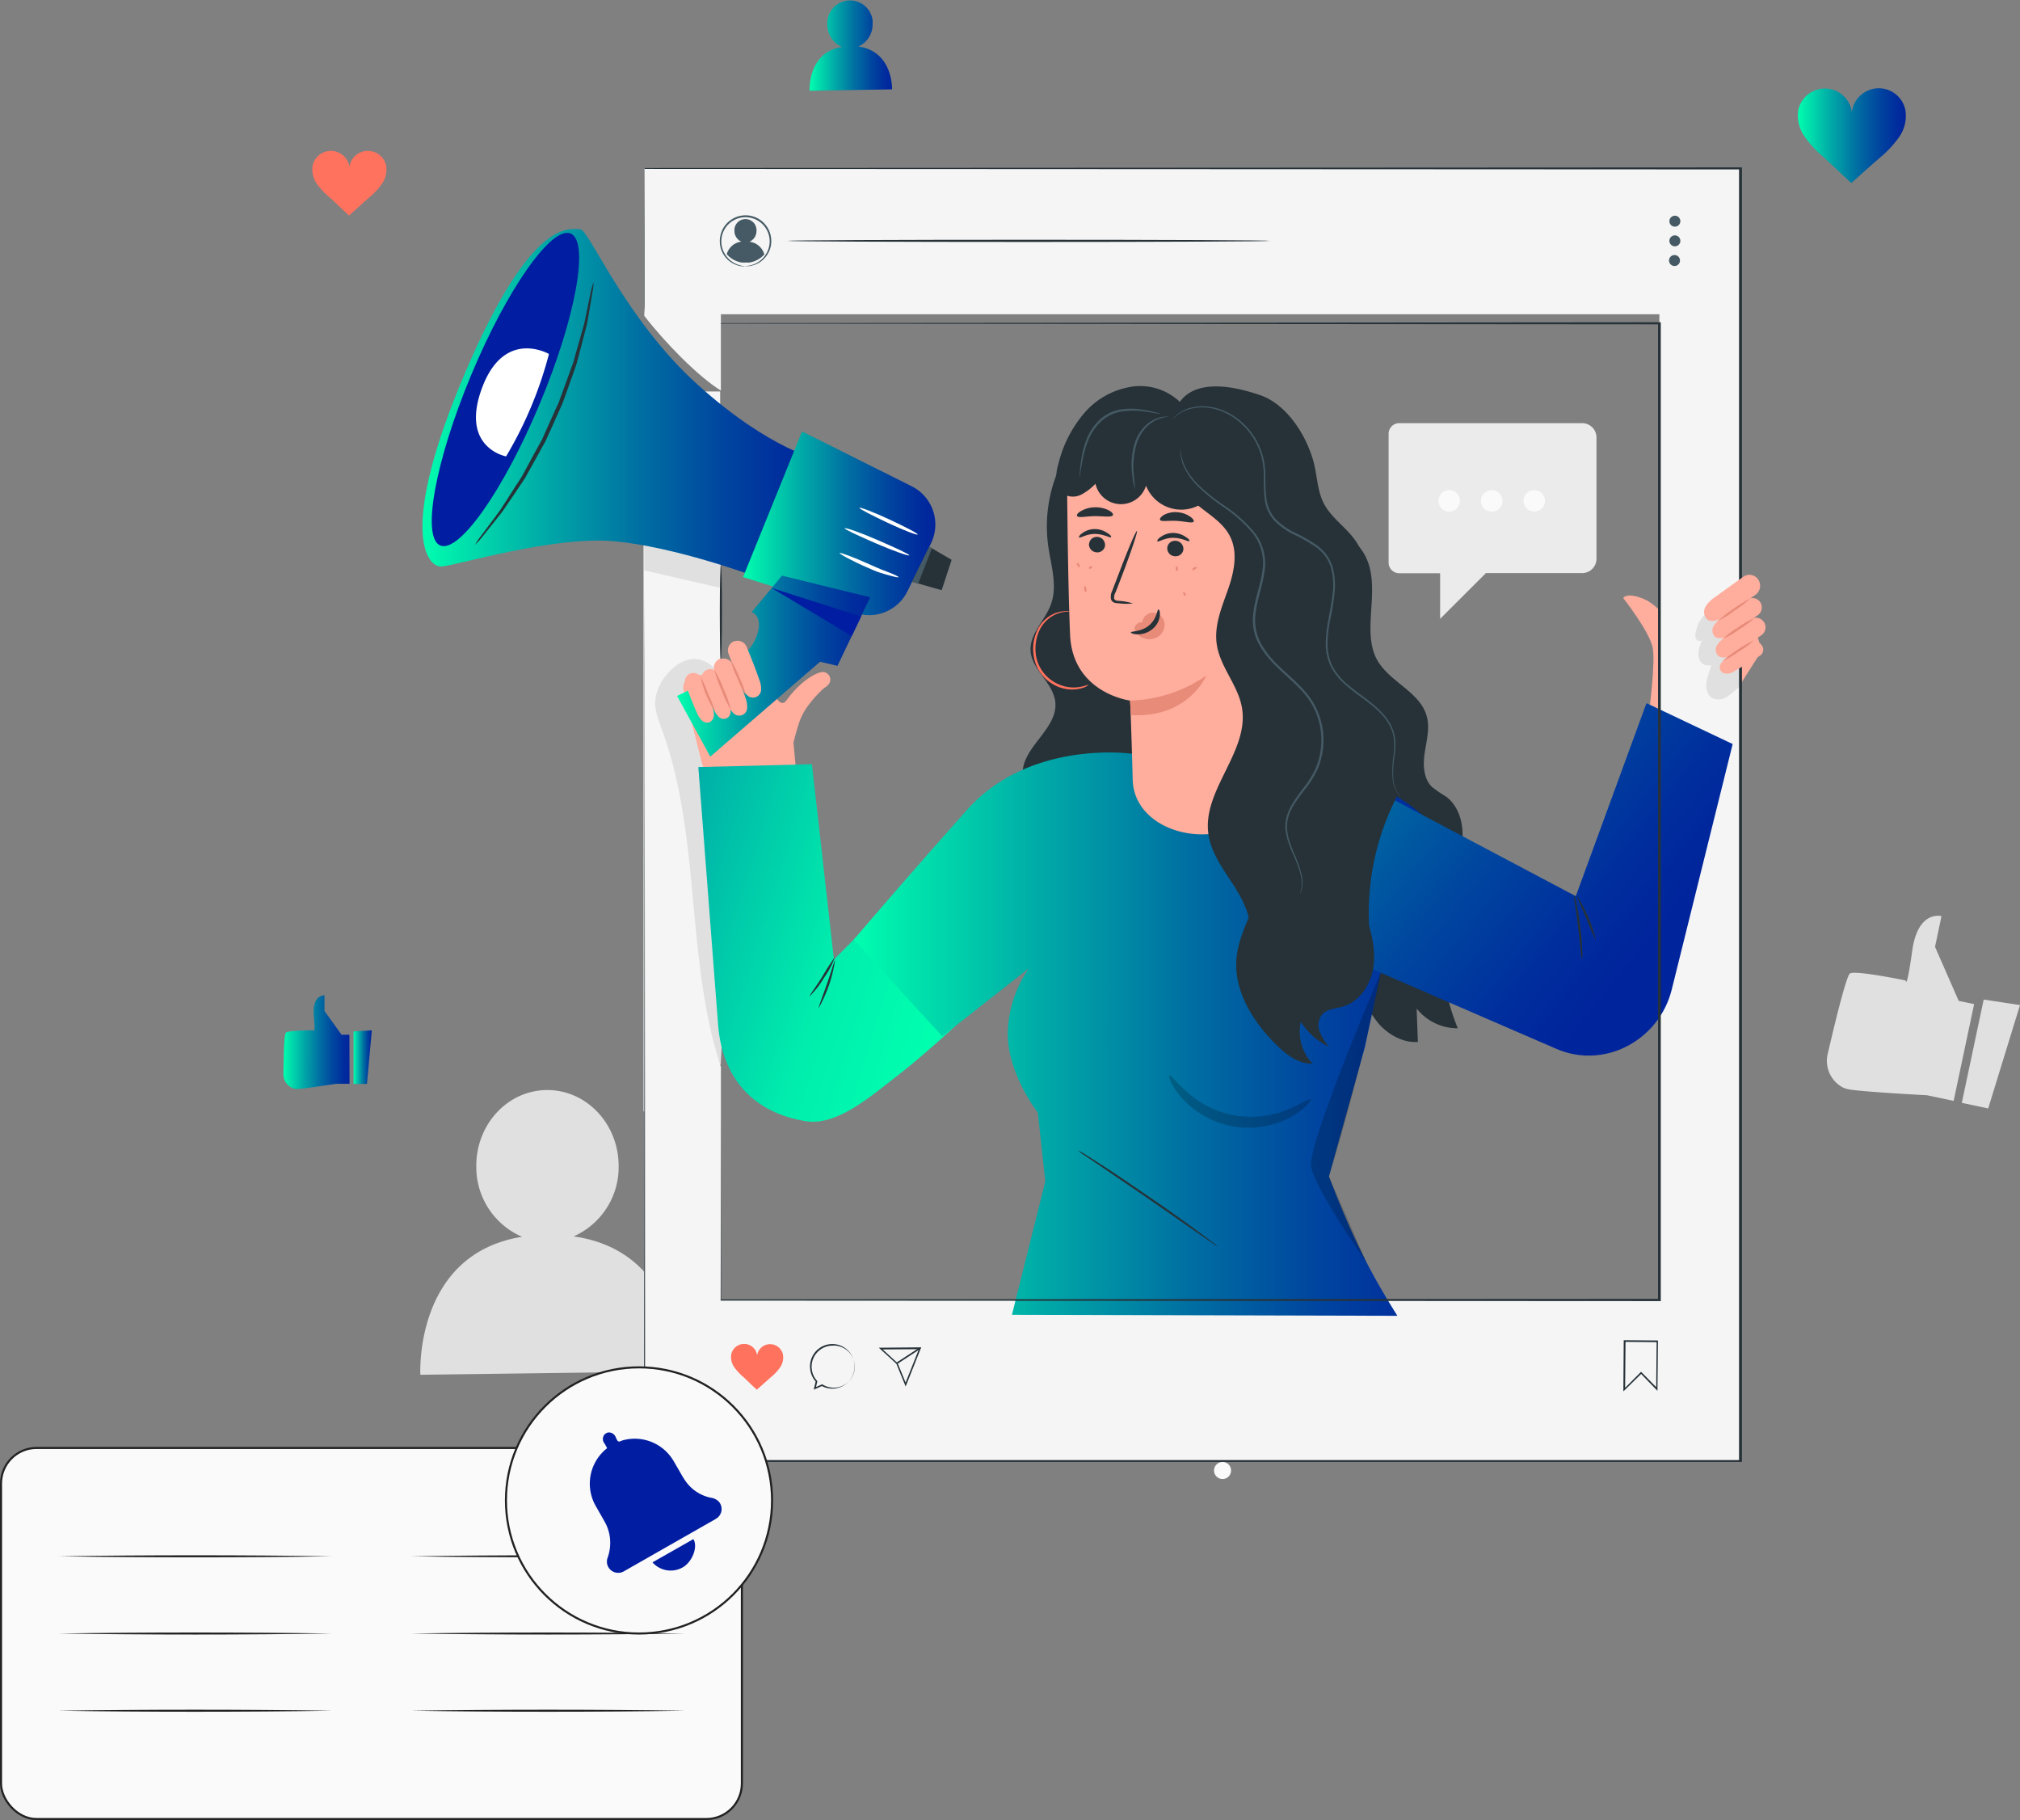 <svg xmlns="http://www.w3.org/2000/svg" xmlns:xlink="http://www.w3.org/1999/xlink" viewBox="0 0 494 445.02">
	<rect x="0" y="0" width="494" height="445.02" fill="#808080" stroke="none"/>
	<defs>
		<style>
			.announcment{
				animation: announce 4s infinite;
                -webkit-animation: announce 4s infinite;
			}
			@keyframes announce {
              0% {transform: translateX(0px);}
              50% {transform: translateX(20px);}
              100% {transform: translateX(0px);}
            }
            @-webkit-keyframes announce {
              0% {transform: translateX(0px);}
              50% {transform: translateX(20px);}
              100% {transform: translateX(0px);}
            }
            .opacityAnimationIcon{
            	animation: heartB 2s infinite;
                -webkit-animation: heartB 2s infinite;
            }
            @keyframes heartB {
              from {opacity: 0;}
      			to {opacity: 1;}
            }
            @-webkit-keyframes heartB {
              from {opacity: 0;}
      			to {opacity: 1;}
            }
			.cls-1,.cls-4{fill:#fafafa;}
			.cls-1{stroke:#212121;stroke-miterlimit:10;stroke-width:0.5px;}
			.cls-2{fill:#e0e0e0;}.cls-3{fill:#ebebeb;}.cls-5{fill:#ff725e;}.cls-6{fill:#f5f5f5;}.cls-7{fill:#ffad9d;}.cls-8{fill:#263238;}.cls-9{fill:url(#linear-gradient);}.cls-10{fill:url(#linear-gradient-2);}.cls-11{fill:url(#linear-gradient-3);}.cls-12{fill:#011da2;}.cls-13{fill:#455a64;}.cls-14{fill:#fff;}.cls-15{fill:url(#linear-gradient-4);}.cls-16{fill:url(#linear-gradient-5);}
			.cls-17{fill:url(#linear-gradient-6);}.cls-18{fill:#e88b79;}.cls-19{opacity:0.2;}.cls-20{fill:url(#linear-gradient-7);}.cls-21{fill:url(#linear-gradient-8);}.cls-22{fill:url(#linear-gradient-9);}.cls-23{fill:url(#linear-gradient-10);}.cls-24{fill:#212121;}
		</style>
		><linearGradient id="linear-gradient" x1="103.32" y1="98.44" x2="200.88" y2="98.44" gradientUnits="userSpaceOnUse"><stop offset="0" stop-color="#00ffaf"/><stop offset="0.06" stop-color="#00edad"/><stop offset="0.32" stop-color="#00a6a7"/><stop offset="0.55" stop-color="#006ea2"/><stop offset="0.75" stop-color="#00469f"/><stop offset="0.91" stop-color="#002d9d"/><stop offset="1" stop-color="#00249c"/></linearGradient><linearGradient id="linear-gradient-2" x1="181.73" y1="127.96" x2="228.74" y2="127.96" xlink:href="#linear-gradient"/><linearGradient id="linear-gradient-3" x1="165.58" y1="162.82" x2="212.81" y2="162.82" xlink:href="#linear-gradient"/><linearGradient id="linear-gradient-4" x1="236.16" y1="242.69" x2="18.63" y2="174.52" gradientUnits="userSpaceOnUse"><stop offset="0.02" stop-color="#00ffaf"/><stop offset="0.15" stop-color="#00edad"/><stop offset="0.55" stop-color="#006ea2"/><stop offset="0.69" stop-color="#00a6a7"/><stop offset="0.75" stop-color="#00469f"/><stop offset="0.91" stop-color="#002d9d"/><stop offset="1" stop-color="#00249c"/></linearGradient><linearGradient id="linear-gradient-5" x1="208.79" y1="252.84" x2="358.75" y2="252.84" xlink:href="#linear-gradient"/><linearGradient id="linear-gradient-6" x1="264.3" y1="118.18" x2="403.71" y2="230.01" xlink:href="#linear-gradient"/><linearGradient id="linear-gradient-7" x1="198" y1="11.09" x2="218.17" y2="11.09" xlink:href="#linear-gradient"/><linearGradient id="linear-gradient-8" x1="69.31" y1="254.79" x2="85.48" y2="254.79" xlink:href="#linear-gradient"/><linearGradient id="linear-gradient-9" x1="86.47" y1="258.46" x2="90.93" y2="258.46" xlink:href="#linear-gradient"/><linearGradient id="linear-gradient-10" x1="439.67" y1="33.17" x2="466.07" y2="33.17" xlink:href="#linear-gradient"/>
</defs>
<g id="Layer_2" data-name="Layer 2">
<g id="Layer_1-2" data-name="Layer 1"><rect class="cls-1" x="0.25" y="354.03" width="181.18" height="90.73" rx="8.69"/>
<g id="inject-326">
	<path class="cls-2" d="M127.68,302.4a18.54,18.54,0,0,1-11.2-17.09c-.14-10.25,7.55-18.67,17.17-18.79s17.52,8.09,17.64,18.34a18.54,18.54,0,0,1-11,17.44c26.79,3.8,25.86,33,25.86,33l-63.35.84S101.18,306.63,127.68,302.4Z"/>
	<path class="cls-2" d="M482.78,245.51l-3.77-.79-5.79-13.21L474.8,224s-5.75-1.59-7.15,8.41-1.6,7.32-1.6,7.32-12.37-2.56-13.64-1.71c-.91.62-3.85,12.83-5.39,19.47a7.37,7.37,0,0,0,3.57,8.35,5.36,5.36,0,0,0,1.29.46c3.09.65,19.38,1.49,19.38,1.49l6.51,1.38Z"/>
	<polygon class="cls-2" points="494 245.74 486.22 271.02 479.77 269.65 485.12 244.4 494 245.74"/>
	<path class="cls-3" d="M342.21,103.46h44.7a3.52,3.52,0,0,1,3.52,3.52V136.6a3.53,3.53,0,0,1-3.52,3.53H363.38L352.19,151.3V140.17h-10a2.62,2.62,0,0,1-2.6-2.62V106.12a2.61,2.61,0,0,1,2.57-2.66Z"/>
	<circle class="cls-4" cx="354.41" cy="122.46" r="2.63"/>
	<path class="cls-4" d="M367.45,122.46a2.64,2.64,0,1,1-2.65-2.63h0a2.63,2.63,0,0,1,2.63,2.63Z"/>
	<circle class="cls-4" cx="375.21" cy="122.46" r="2.63"/>
	<path class="cls-5" d="M76.45,40.5a4.58,4.58,0,0,1,9,.26,4.57,4.57,0,0,1,9-.18A6.15,6.15,0,0,1,93.37,45a18.19,18.19,0,0,1-3.22,3.4l-4.8,4.3c-1.62-1.48-3-2.87-4.63-4.34A18.59,18.59,0,0,1,77.52,45,6.21,6.21,0,0,1,76.45,40.5Z"/>
</g>
	<circle class="cls-4" cx="298.98" cy="359.54" r="2.09"/>
	<polygon class="cls-6" points="157.38 271.67 176.12 283.88 176.12 95.72 157.38 95.72 157.38 271.67"/>
	<path class="cls-2" d="M176.23,260.67c-8.6-26.37-4.75-55.82-14.26-82-.91-2.52-2-5.09-1.69-7.72a11.73,11.73,0,0,1,2.88-6.11c1.69-2.06,4.21-3.89,7.1-3.7a6.87,6.87,0,0,1,5.49,3.93,15.13,15.13,0,0,1,1,6.35c.16,8,.11,16,.06,24q-.15,30.22-.32,60.41"/>
	<polygon class="cls-2" points="176.3 143.76 176.3 136.8 157.56 131.43 157.56 139.47 176.3 143.76"/>
	<path class="cls-7" d="M403.46,172.68s1.34-10.47.74-14.16c-.65-3.94-7.22-12.27-7.22-12.27.1-.37,1.18-1.27,4.54,0s4.53,3.62,7.72,5.89L425.53,142l5.34,17.06L417,180.89Z"/>
	<path class="cls-8" d="M331.45,132.66c8.42,8.24.33,21.07,5.73,29.35,3.26,5,10.3,7.45,11.77,13.24.74,2.87-.09,5.88-.53,8.81s-.34,6.3,1.79,8.36a31.24,31.24,0,0,0,3.39,2.32c3.3,2.42,4.41,6.93,4,11s-2,7.91-3.09,11.84a52.19,52.19,0,0,0,2,33.84,12.74,12.74,0,0,1-10.06-4.83c.09,2.73.2,5.45.3,8.18-3.63.22-7.13-1.73-9.55-4.43a29.26,29.26,0,0,1-5.15-9.52,101,101,0,0,1-5.48-48.2"/>
	<path class="cls-8" d="M262,109.1a35.06,35.06,0,0,0-5.66,24.32c.67,4.79,2.33,9.77.68,14.32-1.41,3.91-5.15,7.11-5,11.27.24,4.74,5.59,7.94,6.06,12.66.67,6.55-8.11,10.94-8,17.52,0,3.39,2.48,6.18,4.12,9.13s2.43,7.21-.21,9.32l30.58-2.18-5.44-95.6Z"/>
	<path class="cls-7" d="M172.53,190.55h.34l-1.35-4.5-4.32-17.21a3.16,3.16,0,0,1,2.06-3.75l3.09-.1L183,160a3.32,3.32,0,0,1,4.3,1.89,3.2,3.2,0,0,1,.19.69c.39,3.16,2.54,11.65,4.83,8.67,0-.06.11-.12.16-.2,3.22-4.42,7.21-6.81,8.87-6.74a1.85,1.85,0,0,1,1.13,3.18,2.38,2.38,0,0,1-.61.53,3.26,3.26,0,0,0-.34.22,27.28,27.28,0,0,0-3.83,4.21,14.27,14.27,0,0,0-2.34,4.47c-.57,1.79-1,3.35-1.31,4.67l.82,8.79"/>
	<path class="cls-6" d="M157.56,77.21v-36h268V357h-268v-108L176.3,260.7v57.14H405.81v-241H176.3V95.5C170.73,92.06,162.58,83.74,157.56,77.21Z"/>
	<g class="announcment">
	 <path class="cls-9" d="M200.88,112.61s-12.36-2.38-30.26-18.55-26.62-38.12-28.74-38-11.53-3.87-28.1,35-9.36,47.62-5.84,47.45,27.17-7.49,42.12-6.18,34.31,8.5,34.31,8.5Z"/><path class="cls-10" d="M227.7,132.8l-4,8.12-1.78,3.64a10.44,10.44,0,0,1-13.49,5l-26.71-8.47,14.42-35.6,26.79,13.39A10.46,10.46,0,0,1,227.7,132.8Z"/>
	<path class="cls-11" d="M212.81,146.05l-8,16.75-4.26-1L173.7,185l-8.12-14.84s16.07-7.47,18.92-13.4-.67-7.11-.67-7.11l7.41-8.91Z"/>
	<path class="cls-12" d="M115.22,91.72c-8.8,21.07-12.19,39.72-7.55,41.65S123.19,119.8,132,98.73,144.18,59,139.55,57.09,124,70.65,115.22,91.72Z"/>
	<polygon class="cls-8" points="230.29 144.3 223.06 142.25 227.25 133.69 232.73 136.88 230.29 144.3"/>
	<polygon class="cls-12" points="188.69 143.76 208.31 155.51 210.59 150.73 188.69 143.76"/>
	<polygon class="cls-13" points="227.25 133.69 223.06 142.25 224.55 142.67 227.91 134.07 227.25 133.69"/>
	<path class="cls-14" d="M222.37,135.78c-.1.23-3.72-1-8.08-2.89s-7.83-3.49-7.72-3.73,3.71,1,8.07,2.89S222.46,135.54,222.37,135.78Z"/>
	<path class="cls-14" d="M224.43,130.69c-.1.23-3.38-1-7.31-2.85s-7.05-3.45-6.94-3.67,3.38,1,7.32,2.84S224.54,130.46,224.43,130.69Z"/>
	<path class="cls-14" d="M219.74,141.12c0,.13-.89-.05-2.26-.43-.68-.18-1.5-.43-2.4-.71s-1.83-.73-2.82-1.15c-4-1.71-7-3.41-6.93-3.62s3.36,1,7.3,2.77c1,.41,1.9.88,2.76,1.21s1.64.62,2.29.88C219,140.61,219.78,141,219.74,141.12Z"/>
	<path class="cls-14" d="M134.25,86.55s-10.92-6.35-16.37,8.31,5.89,16.73,5.89,16.73A96.45,96.45,0,0,0,134.25,86.55Z"/>
	<path class="cls-8" d="M145.17,69a15.21,15.21,0,0,1-.35,2.78c-.29,1.79-.69,4.37-1.29,7.55-.41,1.56-.85,3.27-1.34,5.15-.24.93-.49,1.87-.75,2.85-.13.49-.27,1-.4,1.49s-.34,1-.5,1.5c-.73,2.06-1.48,4.12-2.25,6.32-.2.54-.39,1.1-.6,1.65s-.47,1.1-.71,1.64c-.48,1.1-1,2.22-1.49,3.34s-1,2.24-1.51,3.33c-.25.54-.47,1.1-.76,1.62s-.58,1-.85,1.54l-3.26,5.86c-.27.48-.5.94-.78,1.38l-.86,1.29-1.64,2.45-3,4.39c-2,2.55-3.64,4.56-4.78,6a15.88,15.88,0,0,1-1.87,2.06,16.64,16.64,0,0,1,1.58-2.32c1.1-1.48,2.66-3.56,4.55-6.13.88-1.35,1.83-2.83,2.85-4.42.5-.79,1-1.61,1.58-2.45l.83-1.29c.26-.43.5-.91.76-1.37,1-1.86,2.06-3.83,3.18-5.86l.85-1.53c.29-.51.49-1,.75-1.61l1.48-3.31c.51-1.11,1-2.22,1.5-3.31.23-.55.51-1,.71-1.63s.4-1.1.6-1.64c.79-2.17,1.55-4.25,2.27-6.26.18-.5.38-1,.54-1.48s.27-1,.41-1.48c.27-1,.54-1.9.79-2.81l1.44-5.06,1.55-7.46A16.28,16.28,0,0,1,145.17,69Z"/> 
	</g>
	
	<path class="cls-15" d="M198.56,186.85l5.38,47.74,26.84-26.79s14.36,29.88,14.56,31.09c.13.81-15.07,15.83-26.36,24.5-6.11,4.7-14.36,12-22,10.73-12.7-2.06-20.24-10.41-21.34-23.23l-4.86-63.34Z"/>
	<path class="cls-16" d="M339.06,231.21l19.69-13.08c-5.39-30.26-49.09-33.29-49.09-33.29l-33.28-.59s-24.67-3.36-39.91,13.79c-15.78,17.72-27.68,31.71-27.68,31.71l21.64,23.63,21.17-16.61a29,29,0,0,0-5.15,16c0,9.85,7.35,19.26,7.35,19.26l1.83,16.83-8.15,32.61,94.26.25c-6.42-10.19-11-19-16.74-34.07l8.81-31.69Z"/>
	<path class="cls-17" d="M337.63,193.85l47.74,25.27,17.28-47.2,21.08,10L408.82,242c-3,11.94-15.61,19.12-27.16,14.87-.39-.15-.77-.3-1.15-.47L328.77,234Z"/>
	<path class="cls-4" d="M305.85,231a11.38,11.38,0,0,1,3,.9,6.91,6.91,0,0,1,2.95,9.32,6.78,6.78,0,0,1-2.95,2.95,11.4,11.4,0,0,1-3,.91,2.12,2.12,0,0,0,.87,0,6.7,6.7,0,0,0,2.33-.61,7,7,0,0,0,2.76-2.3,7.21,7.21,0,0,0,0-8.36,7,7,0,0,0-2.76-2.29,6.48,6.48,0,0,0-2.33-.61A2.14,2.14,0,0,0,305.85,231Z"/>
	<path class="cls-7" d="M277,190.5c-.22-9.28-.61-19.2-.61-19.2s-14.1-1.78-14.7-16.15c-.47-11-.65-28.16-.72-35.75a5.14,5.14,0,0,1,3.62-5L288,107.24l19.73,14.57.47,68.19c.06,8.68-5.61,14-14.27,14h0C285.45,204,277.15,199,277,190.5Z"/>
	<path class="cls-18" d="M276.33,171.3A34.32,34.32,0,0,0,295,165.19s-4.38,10.48-18.42,9.64Z"/>
	<path class="cls-18" d="M277.63,154.55a1.67,1.67,0,0,1,.82-2.24,1.64,1.64,0,0,1,.9-.15,2.65,2.65,0,0,1,2.69-2.35,3,3,0,0,1,2.73,2.44,3.5,3.5,0,0,1-1.55,3.41,4.11,4.11,0,0,1-3.79.28,3,3,0,0,1-1.91-2.26"/>
	<path class="cls-8" d="M266.3,133.05a2,2,0,0,0,1.9,2,1.89,1.89,0,0,0,2.05-1.7.22.22,0,0,0,0-.08,2,2,0,0,0-1.91-2,1.89,1.89,0,0,0-2,1.72S266.3,133,266.3,133.05Z"/>
	<path class="cls-8" d="M263.9,131.4c.25.26,1.74-.86,3.87-.85s3.67,1,3.9.81-.13-.58-.81-1a5.44,5.44,0,0,0-3.09-1,5.13,5.13,0,0,0-3.09,1C264,130.81,263.78,131.28,263.9,131.4Z"/>
	<path class="cls-8" d="M285.46,134a1.94,1.94,0,0,0,1.89,2,1.89,1.89,0,0,0,2.06-1.69v-.08a2,2,0,0,0-1.9-2,1.89,1.89,0,0,0-2.05,1.71Z"/>
	<path class="cls-8" d="M283.06,132.35c.24.26,1.74-.86,3.86-.85s3.68,1,3.9.81-.13-.58-.81-1a5.44,5.44,0,0,0-3.09-1,5.13,5.13,0,0,0-3.09,1C283.12,131.76,282.93,132.22,283.06,132.35Z"/>
	<path class="cls-8" d="M277.07,147.54a14.47,14.47,0,0,0-3.45-.63c-.55,0-1-.16-1.15-.53a2.69,2.69,0,0,1,.37-1.61l1.59-4.12c2.24-5.88,3.85-10.71,3.61-10.81s-2.24,4.61-4.46,10.49L272,144.45a3.17,3.17,0,0,0-.28,2.14,1.37,1.37,0,0,0,.89.79,3.57,3.57,0,0,0,.92.12A14.13,14.13,0,0,0,277.07,147.54Z"/>
	<path class="cls-8" d="M283.31,149c-.34,0-.35,2.28-2.31,3.92s-4.44,1.38-4.45,1.7c0,.15.55.46,1.58.48a5.74,5.74,0,0,0,3.71-1.29,4.93,4.93,0,0,0,1.8-3.29C283.74,149.56,283.48,149,283.31,149Z"/>
	<path class="cls-8" d="M283.68,127.08c.23.56,2,.15,4.12.28s3.92.68,4.12.14c.12-.25-.22-.77-1-1.27a6.24,6.24,0,0,0-3.15-1,5.87,5.87,0,0,0-3.18.7C283.94,126.33,283.59,126.81,283.68,127.08Z"/>
	<path class="cls-8" d="M263.43,126.2c.45.48,2.23,0,4.37,0s3.93.32,4.34-.19c.19-.25-.09-.72-.88-1.18a7.06,7.06,0,0,0-3.55-.79,6.92,6.92,0,0,0-3.48,1C263.48,125.46,263.23,126,263.43,126.2Z"/>
	<path class="cls-18" d="M291.57,139.33c.07.13.38.07.68-.11s.48-.43.4-.56-.38-.08-.68.11S291.48,139.21,291.57,139.33Z"/>
	<path class="cls-18" d="M287.89,139.59c.15,0,.22-.3.18-.62s-.2-.58-.35-.55-.22.29-.18.62S287.74,139.61,287.89,139.59Z"/>
	<path class="cls-18" d="M289.9,145.7c.13-.06.14-.32,0-.57s-.32-.41-.46-.35-.14.31,0,.57S289.72,145.76,289.9,145.7Z"/><path class="cls-18" d="M266.3,139c.09.13.32.12.53,0s.31-.35.23-.47-.32-.11-.53,0S266.22,138.88,266.3,139Z"/>
	<path class="cls-18" d="M264,138.66c.13-.07.11-.36-.06-.64s-.39-.44-.52-.37-.11.36.06.64S263.84,138.73,264,138.66Z"/>
	<path class="cls-18" d="M265.54,144.78c.15,0,.21-.38.13-.8s-.23-.73-.39-.7-.2.38-.13.79S265.4,144.8,265.54,144.78Z"/>
	<path class="cls-5" d="M266.3,167.34s-.44.17-1.24.4a9.29,9.29,0,0,1-3.48.3,9.64,9.64,0,0,1-4.73-1.93A9.23,9.23,0,0,1,253.5,161a10.77,10.77,0,0,1,.41-6.18,8.22,8.22,0,0,1,3.15-4,8,8,0,0,1,3.26-1.21c.82-.1,1.29,0,1.3-.1a1,1,0,0,0-.34-.07,5.35,5.35,0,0,0-1,0,7.49,7.49,0,0,0-3.44,1.09,8.33,8.33,0,0,0-3.4,4.12,10.82,10.82,0,0,0-.48,6.53,9.5,9.5,0,0,0,3.57,5.47,9.66,9.66,0,0,0,5,1.92,8.71,8.71,0,0,0,3.58-.48A3.57,3.57,0,0,0,266.3,167.34Z"/>
	<g class="cls-19">
		<path d="M286,263c-.29.13.39,2.43,2.88,5.31a21.31,21.31,0,0,0,5.15,4.26,21.82,21.82,0,0,0,15.88,2.67,21.47,21.47,0,0,0,6.18-2.36c3.28-1.91,4.67-3.85,4.45-4.12s-2.06,1-5.3,2.38a23.28,23.28,0,0,1-25-4.21C287.66,264.68,286.37,262.79,286,263Z"/>
	</g>
	<g class="cls-19"><path d="M337.64,237.86s-18,42-17,47.45,13.55,23.37,13.55,23.37L325,287.63A507.17,507.17,0,0,0,337.64,237.86Z"/>
	</g>
	<path class="cls-8" d="M200.21,246.47a33.82,33.82,0,0,0,4-11.68c-.16,0-.86,2.64-2,5.85S200.09,246.4,200.21,246.47Z"/>
	<path class="cls-8" d="M198,243.58a21.82,21.82,0,0,0,3.53-4.53,20.72,20.72,0,0,0,2.67-5.08,55.3,55.3,0,0,0-3.09,4.8C199.45,241.4,197.87,243.47,198,243.58Z"/>
	<path class="cls-8" d="M263.66,281.31a10.89,10.89,0,0,0,1.3,1l3.66,2.45L280.71,293l12.05,8.37,3.66,2.52a8.92,8.92,0,0,0,1.38.87,8.85,8.85,0,0,0-1.26-1c-.83-.65-2.06-1.56-3.56-2.67-3-2.23-7.21-5.24-12-8.5s-9-6.18-12.19-8.17c-1.58-1-2.86-1.84-3.75-2.39A10,10,0,0,0,263.66,281.31Z"/>
	<path class="cls-8" d="M390.31,230A35.55,35.55,0,0,0,385.63,219c-.13.08,1,2.5,2.32,5.54A58.31,58.31,0,0,0,390.31,230Z"/>
	<path class="cls-8" d="M386.91,234.61a9.16,9.16,0,0,0,0-2.34,52.09,52.09,0,0,0-.44-5.62c-.27-2.19-.6-4.12-.9-5.57a9.89,9.89,0,0,0-.61-2.27,11.45,11.45,0,0,0,.24,2.33c.19,1.42.47,3.39.74,5.57s.45,4.12.6,5.58A10.6,10.6,0,0,0,386.91,234.61Z"/>
	<path class="cls-8" d="M288.14,98.79a19.68,19.68,0,0,0,3.36,23.47c3.09,3,7.34,5,9.28,8.83,2.06,4,1,8.92-.52,13.2s-3.34,8.68-2.71,13.16c.77,5.58,5.24,10.07,6.18,15.61,1.82,10.61-9.59,20-8.24,30.63.58,4.68,3.54,8.66,6.1,12.61s4.89,8.57,4,13.2c-.42,2.2-2.29,4.12-2.06,6.38.83,9,13.6,10.23,15.45,8.65-2.33-4.44.42-11.33.7-11.68a9.6,9.6,0,0,0,8.25,7.57,23.33,23.33,0,0,1,.81-10.3,10.21,10.21,0,0,0,7.12,4.81,62.08,62.08,0,0,1,4.34-37.2c1.84-4.06,4.19-8.24,3.59-12.69-.78-5.73-6.18-9.63-8.69-14.82-2.86-5.84-1.9-12.72-1.12-19.18s1.18-13.55-2.53-18.89c-2.27-3.25-5.85-5.51-7.68-9-1.7-3.27-1.62-7.15-2.66-10.69-1.87-6.41-6.57-13.64-12.87-15.82s-16.12-4.3-20.08,2.18"/>
	<path class="cls-8" d="M333.23,221.48c1.55,4.45,3.09,9.06,2.78,13.76s-3.09,9.57-7.63,10.88c-1.72.5-3.74.53-5,1.85a4.31,4.31,0,0,0-.67,4.19,12.44,12.44,0,0,0,2.31,3.78,16.51,16.51,0,0,1-6.9-6.11A11.31,11.31,0,0,0,321,260.06c-3.47.14-6.5-2.26-9-4.72-5.61-5.62-10.3-13.05-9.61-21s6.62-14.73,6.6-22.67c0-3.09-.92-6-1-9.05s.67-6.4,3.2-8.08"/>
	<path class="cls-8" d="M289.57,99.34a14.14,14.14,0,0,0-12.48-4.84,19.18,19.18,0,0,0-12,6.58,30.15,30.15,0,0,0-6.26,12.36,10.85,10.85,0,0,0-.48,4.12,4.45,4.45,0,0,0,2.06,3.42,4.57,4.57,0,0,0,4.12-.1,13.33,13.33,0,0,0,3.37-2.6,6.4,6.4,0,0,0,12.36.47A9.27,9.27,0,0,0,298,117c.71-3.59-.76-7.28-2.82-10.31s-4.73-5.58-6.85-8.56"/>
	<path class="cls-13" d="M342.61,194.85a9.94,9.94,0,0,1-.78-1,7.81,7.81,0,0,1-1.09-3.45,26,26,0,0,1,.35-5.78,18.73,18.73,0,0,0,.13-3.67A9.8,9.8,0,0,0,340,177c-1.41-2.57-3.89-4.67-6.59-6.66-1.35-1-2.75-2.06-4.13-3.22a14.9,14.9,0,0,1-3.4-4.21,12.19,12.19,0,0,1-1.22-5.51,31.46,31.46,0,0,1,.68-6,56.09,56.09,0,0,0,1-6.18,17.07,17.07,0,0,0-.42-6.52,9.92,9.92,0,0,0-1.47-3,11.54,11.54,0,0,0-2.31-2.32,39.68,39.68,0,0,0-5.48-3.15,16.51,16.51,0,0,1-4.83-3.46,9.06,9.06,0,0,1-2.15-5.15,53.83,53.83,0,0,1-.23-5.5,18,18,0,0,0-.76-5.15,17.2,17.2,0,0,0-5.1-7.84,15.44,15.44,0,0,0-6.88-3.52,12.11,12.11,0,0,0-5.83.17,8.35,8.35,0,0,0-3.24,1.77,6.22,6.22,0,0,0-.66.7,1.25,1.25,0,0,0-.19.27,9.73,9.73,0,0,1,.92-.89A8.73,8.73,0,0,1,291,100a12,12,0,0,1,5.72-.08,15.09,15.09,0,0,1,6.68,3.52,16.67,16.67,0,0,1,4.94,7.68,18.18,18.18,0,0,1,.72,5.08,54.27,54.27,0,0,0,.19,5.56,9.64,9.64,0,0,0,2.27,5.4,16.9,16.9,0,0,0,5,3.58,40.69,40.69,0,0,1,5.4,3.09,11,11,0,0,1,2.2,2.21,9.3,9.3,0,0,1,1.38,2.83,16.32,16.32,0,0,1,.4,6.3c-.19,2.06-.67,4.13-1,6.19a32.41,32.41,0,0,0-.68,6,12.8,12.8,0,0,0,1.3,5.74,15.37,15.37,0,0,0,3.52,4.33,50.59,50.59,0,0,0,4.13,3.23c2.71,2,5.15,4,6.53,6.49a9.21,9.21,0,0,1,1.2,3.79,17.32,17.32,0,0,1-.08,3.6,25.37,25.37,0,0,0-.26,5.84,7.76,7.76,0,0,0,1.21,3.49A3.74,3.74,0,0,0,342.61,194.85Z"/>
	<path class="cls-13" d="M318,218.5a6.45,6.45,0,0,0,.4-1.22,8.53,8.53,0,0,0-.13-3.66,36.27,36.27,0,0,0-2-5.46c-.81-2.07-1.83-4.56-1.43-7.35a10.85,10.85,0,0,1,1.6-4.05,45.06,45.06,0,0,1,2.82-3.91,23.93,23.93,0,0,0,2.79-4.41,18,18,0,0,0-1-16.84c-2.19-3.57-5.69-6.18-8.74-9.2a22.13,22.13,0,0,1-3.89-5,12.73,12.73,0,0,1-1.13-2.85,12.12,12.12,0,0,1-.34-3c.1-4.05,1.72-7.77,2.25-11.53a12.24,12.24,0,0,0-2.71-10.18,34.5,34.5,0,0,0-7-6.18,46.49,46.49,0,0,1-6-4.73,17.59,17.59,0,0,1-3.52-4.52,11.36,11.36,0,0,1-1.27-4.7,6.84,6.84,0,0,0,0,1.28,10.29,10.29,0,0,0,1,3.51,17.33,17.33,0,0,0,3.5,4.65,46.39,46.39,0,0,0,6,4.82,34.86,34.86,0,0,1,6.9,6.1,11.79,11.79,0,0,1,2.58,9.83c-.54,3.68-2.18,7.39-2.3,11.59a12.85,12.85,0,0,0,.35,3.09,13.71,13.71,0,0,0,1.18,3,22.93,22.93,0,0,0,4,5.15c3.09,3.09,6.55,5.64,8.68,9.1a17.63,17.63,0,0,1,1,16.36,24.12,24.12,0,0,1-2.72,4.34,43.15,43.15,0,0,0-2.82,4,11.39,11.39,0,0,0-1.62,4.21c-.39,2.93.7,5.46,1.53,7.52a37.07,37.07,0,0,1,2.06,5.4,8.54,8.54,0,0,1,.22,3.59C318.08,218.08,317.92,218.49,318,218.5Z"/>
	<path class="cls-13" d="M264,116.61c.1,0,.3-1.7.81-4.41a24,24,0,0,1,1.36-4.6,12.87,12.87,0,0,1,3.31-4.74,9.75,9.75,0,0,1,5.22-2.3,18.29,18.29,0,0,1,4.79,0c2.73.35,4.4.75,4.42.66a5.9,5.9,0,0,0-1.15-.36,29.69,29.69,0,0,0-3.22-.67,17.89,17.89,0,0,0-4.9-.16,10,10,0,0,0-5.48,2.4,13.08,13.08,0,0,0-3.42,4.95,22.19,22.19,0,0,0-1.27,4.73c-.23,1.37-.33,2.5-.39,3.27A5.66,5.66,0,0,0,264,116.61Z"/>
	<path class="cls-13" d="M277.52,119.63a29.58,29.58,0,0,0-.22-3.26,20.76,20.76,0,0,1,.62-7.73,10.8,10.8,0,0,1,2-3.72,8.87,8.87,0,0,1,2.69-2.14,11.08,11.08,0,0,1,3.09-.9,2,2,0,0,0-.88,0,6.64,6.64,0,0,0-2.36.61,8.58,8.58,0,0,0-2.9,2.16,10.73,10.73,0,0,0-2.13,3.87,19,19,0,0,0-.49,7.93c.12,1,.26,1.82.38,2.38A2.53,2.53,0,0,0,277.52,119.63Z"/>
	<path class="cls-13" d="M181.31,59.08a2.83,2.83,0,0,1-1.7-2.64A2.69,2.69,0,1,1,185,56.1a1.93,1.93,0,0,1,0,.34,2.84,2.84,0,0,1-1.71,2.66,4.32,4.32,0,0,1,3.63,3.1,6.16,6.16,0,0,1-3.73,2H181.5a6,6,0,0,1-3.77-2.06A4.24,4.24,0,0,1,181.31,59.08Z"/>
	<path class="cls-13" d="M182.3,65.11a5.59,5.59,0,0,1-1.46-.28,6.08,6.08,0,0,1-3.24-2.25,5.91,5.91,0,1,1,9.43,0,6,6,0,0,1-3.25,2.23c-.93.25-1.48.22-1.48.28s.14,0,.4,0a4.3,4.3,0,0,0,1.12-.14,6,6,0,0,0,3.47-2.19,6.21,6.21,0,0,0,1.22-2.61,6.46,6.46,0,0,0-.25-3.32,6.29,6.29,0,0,0-9.67-2.95,6.12,6.12,0,0,0-2.19,2.95,6.36,6.36,0,0,0-.26,3.32,6.05,6.05,0,0,0,1.2,2.64A6.18,6.18,0,0,0,180.8,65a5.36,5.36,0,0,0,1.12.14C182.17,65.13,182.3,65.13,182.3,65.11Z"/>
	<path class="cls-13" d="M408.26,54.07a1.34,1.34,0,1,0,1.35-1.33,1.35,1.35,0,0,0-1.35,1.33Z"/>
	<path class="cls-13" d="M408.26,58.87a1.34,1.34,0,1,0,1.36-1.32h0A1.34,1.34,0,0,0,408.26,58.87Z"/>
	<path class="cls-13" d="M408.17,63.68a1.34,1.34,0,1,0,1.36-1.32h0A1.33,1.33,0,0,0,408.17,63.68Z"/><path class="cls-8" d="M192.58,58.89c0,.15,26.41.27,59,.27s59-.12,59-.27-26.4-.27-59-.27S192.58,58.74,192.58,58.89Z"/>
	<path class="cls-8" d="M199,339.78l2-.89a5.45,5.45,0,1,0-2.27-7.37,5.57,5.57,0,0,0,.74,6.26ZM203.69,329a5.15,5.15,0,1,1-2.58,9.48l-.09,0-1.46.65.33-1.44-.07-.07a5.15,5.15,0,0,1,3.85-8.61Z"/>
	<path class="cls-8" d="M221.48,339l-2.27-5.56-4.3-3.92,10.38-.09Zm-5.61-9.06,3.65,3.35,1.95,4.75,3.25-8.16Z"/>
	<rect class="cls-8" x="218.8" y="331.28" width="6.75" height="0.38" transform="translate(-144.96 175.12) rotate(-33.1)"/>
	<path class="cls-8" d="M397,340.2l4.34-4.26,4,4.12.12-12.31-8.37-.07Zm4.34-4.79-.14.13-3.77,3.78.1-11.23,7.6.07-.1,11Z"/>
	<path class="cls-5" d="M178.83,331.17a3.21,3.21,0,0,1,6.33.21,3.21,3.21,0,0,1,6.33-.1,4.28,4.28,0,0,1-.76,3.12,12.44,12.44,0,0,1-2.26,2.38l-3.38,3c-1.14-1-2.11-2-3.25-3.06a13,13,0,0,1-2.26-2.42A4.3,4.3,0,0,1,178.83,331.17Z"/>
	<path class="cls-2" d="M425.52,167.89c-1.14.82-1.62,1.31-2.75,2.15a3.81,3.81,0,0,1-3.9.72c-1.32-.68-1.75-2.4-1.56-3.89s.87-2.84,1.17-4.29a2.21,2.21,0,0,1-2.54-.75,3.53,3.53,0,0,1-.52-2.74,10.31,10.31,0,0,1,.92-2.67c-.34.54-1.26.34-1.57-.21a2.54,2.54,0,0,1,0-1.88,7.78,7.78,0,0,1,2.2-4.12,3.71,3.71,0,0,1,4.39-.5c1,.72,2.93,1.78,3.24,3,1.08,4.34.71,10.75,1,15.22"/><path class="cls-7" d="M179.48,156.8a2.4,2.4,0,0,0-1.33,3c.86,2.32,2.24,5.95,3.27,8.15a5.91,5.91,0,0,0,1.27,2,2,2,0,0,0,3.45-1.39,6.1,6.1,0,0,0-.47-2.42c-.73-2.16-2-5.4-3.09-8a2.39,2.39,0,0,0-3.09-1.3Z"/>
	<path class="cls-7" d="M176.08,161.06a2.39,2.39,0,0,0-1.34,3.09c.86,2.32,2.24,5.95,3.27,8.15a6.21,6.21,0,0,0,1.28,2,2,2,0,0,0,2.76.21,2,2,0,0,0,.68-1.6,6.47,6.47,0,0,0-.46-2.42c-.73-2.16-2-5.4-3.09-8a2.41,2.41,0,0,0-3.09-1.31Z"/>
	<path class="cls-7" d="M172.9,163.77a2.06,2.06,0,0,0-1.16,2.63c.75,2,1.94,5.15,2.84,7.06a5.48,5.48,0,0,0,1.09,1.7,1.7,1.7,0,0,0,3-1.21,5.55,5.55,0,0,0-.39-2.06c-.64-1.88-1.73-4.68-2.66-7a2.07,2.07,0,0,0-2.68-1.14h0Z"/>
	<path class="cls-7" d="M168.8,164.68a2.05,2.05,0,0,0-1.16,2.64c.74,2,1.94,5.16,2.85,7.09a5.18,5.18,0,0,0,1.1,1.7,1.89,1.89,0,0,0,1.87.5,1.91,1.91,0,0,0,1.13-1.7,5.55,5.55,0,0,0-.4-2.06c-.63-1.89-1.73-4.7-2.66-7a2.07,2.07,0,0,0-2.67-1.17l-.06,0Z"/>
	<path class="cls-18" d="M182.43,170a20.21,20.21,0,0,0-1.6-4.32,20.34,20.34,0,0,0-2.06-4.12,19.47,19.47,0,0,0,1.59,4.32A19.87,19.87,0,0,0,182.43,170Z"/>
	<path class="cls-18" d="M178.75,173.58a26.27,26.27,0,0,0-1.76-5,25.94,25.94,0,0,0-2.25-4.73,26.14,26.14,0,0,0,1.75,4.94A25.43,25.43,0,0,0,178.75,173.58Z"/>
	<path class="cls-18" d="M174.89,174a29.74,29.74,0,0,0-1.69-4.28,29.5,29.5,0,0,0-1.86-4.23,23.81,23.81,0,0,0,3.55,8.51Z"/>
	<path class="cls-8" d="M157.56,77.22V68.13c0-6.06,0-15.08.05-26.93l-.09.09,268,.13-.23-.22V357.27l.26-.24h-268l.21.2c0-69.51-.07-126.82-.09-166.77,0-20,0-35.57-.06-46.21v46.21c0,39.95-.06,97.26-.11,166.77v.21H426V40.93h-.24l-268,.14h-.1v33.8C157.54,76.46,157.56,77.22,157.56,77.22Z"/>
	<path class="cls-7" d="M431,158a2.12,2.12,0,0,0-2.88-.82l-.09.06c-1.74,1.1-3.63,2.26-5.27,3.33a5.37,5.37,0,0,0-1.88,1.63,1.7,1.7,0,0,0,.31,2.24,2.76,2.76,0,0,0,2.5-.06c.26-.11,4.36-2.58,6.63-4A1.79,1.79,0,0,0,431,158Z"/>
	<path class="cls-7" d="M431.49,152.29a2.35,2.35,0,0,0-3.15-1l-.27.17-6,4.22a6.72,6.72,0,0,0-2.15,2.06,2.16,2.16,0,0,0,.38,2.72,2.94,2.94,0,0,0,2.87-.14c.29-.13,5-3.28,7.57-5a2.32,2.32,0,0,0,.77-3Z"/>
	<path class="cls-7" d="M430.62,147.49a2.32,2.32,0,0,0-3.14-1,2.09,2.09,0,0,0-.28.17c-2,1.42-4.12,2.94-6,4.3a6.76,6.76,0,0,0-2.12,2.07,2.17,2.17,0,0,0,.42,2.73,3,3,0,0,0,2.86-.19c.29-.13,4.93-3.35,7.5-5.15a2.31,2.31,0,0,0,.72-3Z"/>
	<path class="cls-7" d="M430.16,142a2.58,2.58,0,0,0-3.45-1.2,1.9,1.9,0,0,0-.39.23c-2.24,1.62-4.67,3.34-6.78,4.89a7.78,7.78,0,0,0-2.43,2.38,2.55,2.55,0,0,0,.42,3.16c.91.67,2.19.3,3.22-.18.33-.15,5.61-3.8,8.53-5.83a2.72,2.72,0,0,0,.88-3.45Z"/>
	<path class="cls-18" d="M420,151.88a22.36,22.36,0,0,0,4.19-2.6,23.61,23.61,0,0,0,3.87-3,44.83,44.83,0,0,0-8.06,5.63Z"/>
	<path class="cls-18" d="M421.35,156.18a19.83,19.83,0,0,0,4-2.31,20.76,20.76,0,0,0,3.7-2.77,19.48,19.48,0,0,0-4,2.32A19.84,19.84,0,0,0,421.35,156.18Z"/>
	<path class="cls-18" d="M421.26,161.6a20.66,20.66,0,0,0,4-2.32,19.88,19.88,0,0,0,3.68-2.76,39.06,39.06,0,0,0-7.67,5.08Z"/>
	<path class="cls-8" d="M176.3,98.87V79.05l-.09.08,229.52.17-.25-.25V317.84l.26-.26-229.51.12.14.14c0-20-.05-35.82-.07-46.58v0c0,10.76,0,26.53-.06,46.58V318h.14l229.52.12h.25V78.79h-.24L176.39,79h-.08V97.6C176.31,98.45,176.3,98.87,176.3,98.87Z"/>
	<path class="cls-8" d="M176.3,161.06c.14,0,.27-5.15.27-11.5s-.13-11.5-.27-11.5-.27,5.16-.27,11.5S176.14,161.06,176.3,161.06Z"/>
	<g id="inject-326" class="opacityAnimationIcon">
		<path class="cls-20" d="M205.9,11.47A5.89,5.89,0,0,1,202.33,6a5.56,5.56,0,0,1,11.07-1,7.48,7.48,0,0,1,0,.82,5.91,5.91,0,0,1-3.48,5.55c8.54,1.21,8.24,10.48,8.24,10.48L198,22.19S197.46,12.79,205.9,11.47Z"/>
		<path class="cls-21" d="M85.45,253H83.53l-4.18-5.82v-3.82s-3-.19-2.61,4.82,0,3.73,0,3.73-6.28,0-6.81.57-.55,6.64-.62,10a3.67,3.67,0,0,0,2.6,3.69,2.59,2.59,0,0,0,.68.09c1.56,0,9.58-1.27,9.58-1.27h3.31Z"/>
		<polygon class="cls-22" points="90.93 251.91 89.74 265.02 86.47 265.02 86.47 252.18 90.93 251.91"/>
			<path class="cls-23" d="M439.76,27a6.65,6.65,0,0,1,13.11.39A6.64,6.64,0,0,1,466,27.09a9,9,0,0,1-1.6,6.47,26.9,26.9,0,0,1-4.66,5c-2.42,2.06-4.63,4.12-7,6.18-2.36-2.14-4.38-4.12-6.75-6.3a26.41,26.41,0,0,1-4.63-5A9,9,0,0,1,439.76,27Z"/>
	</g>
		<line class="cls-4" x1="14.22" y1="380.52" x2="81.17" y2="380.52"/>
		<path class="cls-24" d="M14.22,380.52c21.6-.33,45.35-.33,67,0-21.6.33-45.35.33-66.95,0Z"/>
		<line class="cls-4" x1="100.51" y1="380.52" x2="167.46" y2="380.52"/>
		<path class="cls-24" d="M100.51,380.52c21.6-.33,45.35-.33,67,0-21.6.33-45.35.33-66.95,0Z"/>
		<line class="cls-4" x1="14.22" y1="399.4" x2="81.17" y2="399.4"/>
		<path class="cls-24" d="M14.22,399.4c21.6-.33,45.35-.33,67,0-21.6.33-45.35.33-66.95,0Z"/>
		<line class="cls-4" x1="100.51" y1="399.4" x2="167.46" y2="399.4"/>
		<path class="cls-24" d="M100.51,399.4c21.6-.33,45.35-.33,67,0-21.6.33-45.35.33-66.95,0Z"/>
		<line class="cls-4" x1="14.22" y1="418.28" x2="81.17" y2="418.28"/>
		<path class="cls-24" d="M14.22,418.28c21.6-.33,45.35-.33,67,0-21.6.33-45.35.33-66.95,0Z"/>
		<line class="cls-4" x1="100.51" y1="418.28" x2="167.46" y2="418.28"/>
		<path class="cls-24" d="M100.51,418.28c21.6-.33,45.35-.33,67,0-21.6.33-45.35.33-66.95,0Z"/>
		<circle class="cls-1" cx="156.27" cy="366.86" r="32.54"/>
		<path class="cls-12" d="M148.51,350.29a1.77,1.77,0,0,1,2.07,1.13c.18.36.34.85.64,1s.72-.16,1.1-.26a11,11,0,0,1,11.79,4.12c.56.76,1,1.61,1.48,2.42.7,1.17,1.32,2.4,2.11,3.5a10,10,0,0,0,6.13,4,3.27,3.27,0,0,1,2,1,2.74,2.74,0,0,1-.52,4l-.43.28-22.13,12.61a2.8,2.8,0,0,1-3.27-.11,2.73,2.73,0,0,1-.88-3.12,10.84,10.84,0,0,0,.56-4.86,10.25,10.25,0,0,0-1.21-3.8c-.71-1.27-1.44-2.54-2.16-3.81a11,11,0,0,1,2.57-14.21l.11-.13c-.21-.36-.4-.75-.64-1.12a1.73,1.73,0,0,1,.12-2.32Z"/>
		<path class="cls-12" d="M159.57,382l10-5.68c1.06,1.68,0,5-2.16,6.62A5.93,5.93,0,0,1,159.57,382Z"/>
		<path class="cls-8" d="M98.54,85.26l-19-18.88"/>
		<path class="cls-8" d="M95.46,90.66,70.93,79.86"/>
		<path class="cls-8" d="M93.67,96l-26.8-.76"/>
		<line class="cls-8" x1="93.55" y1="103.13" x2="70.06" y2="110.72"/>
	</g>
</g>
</svg>